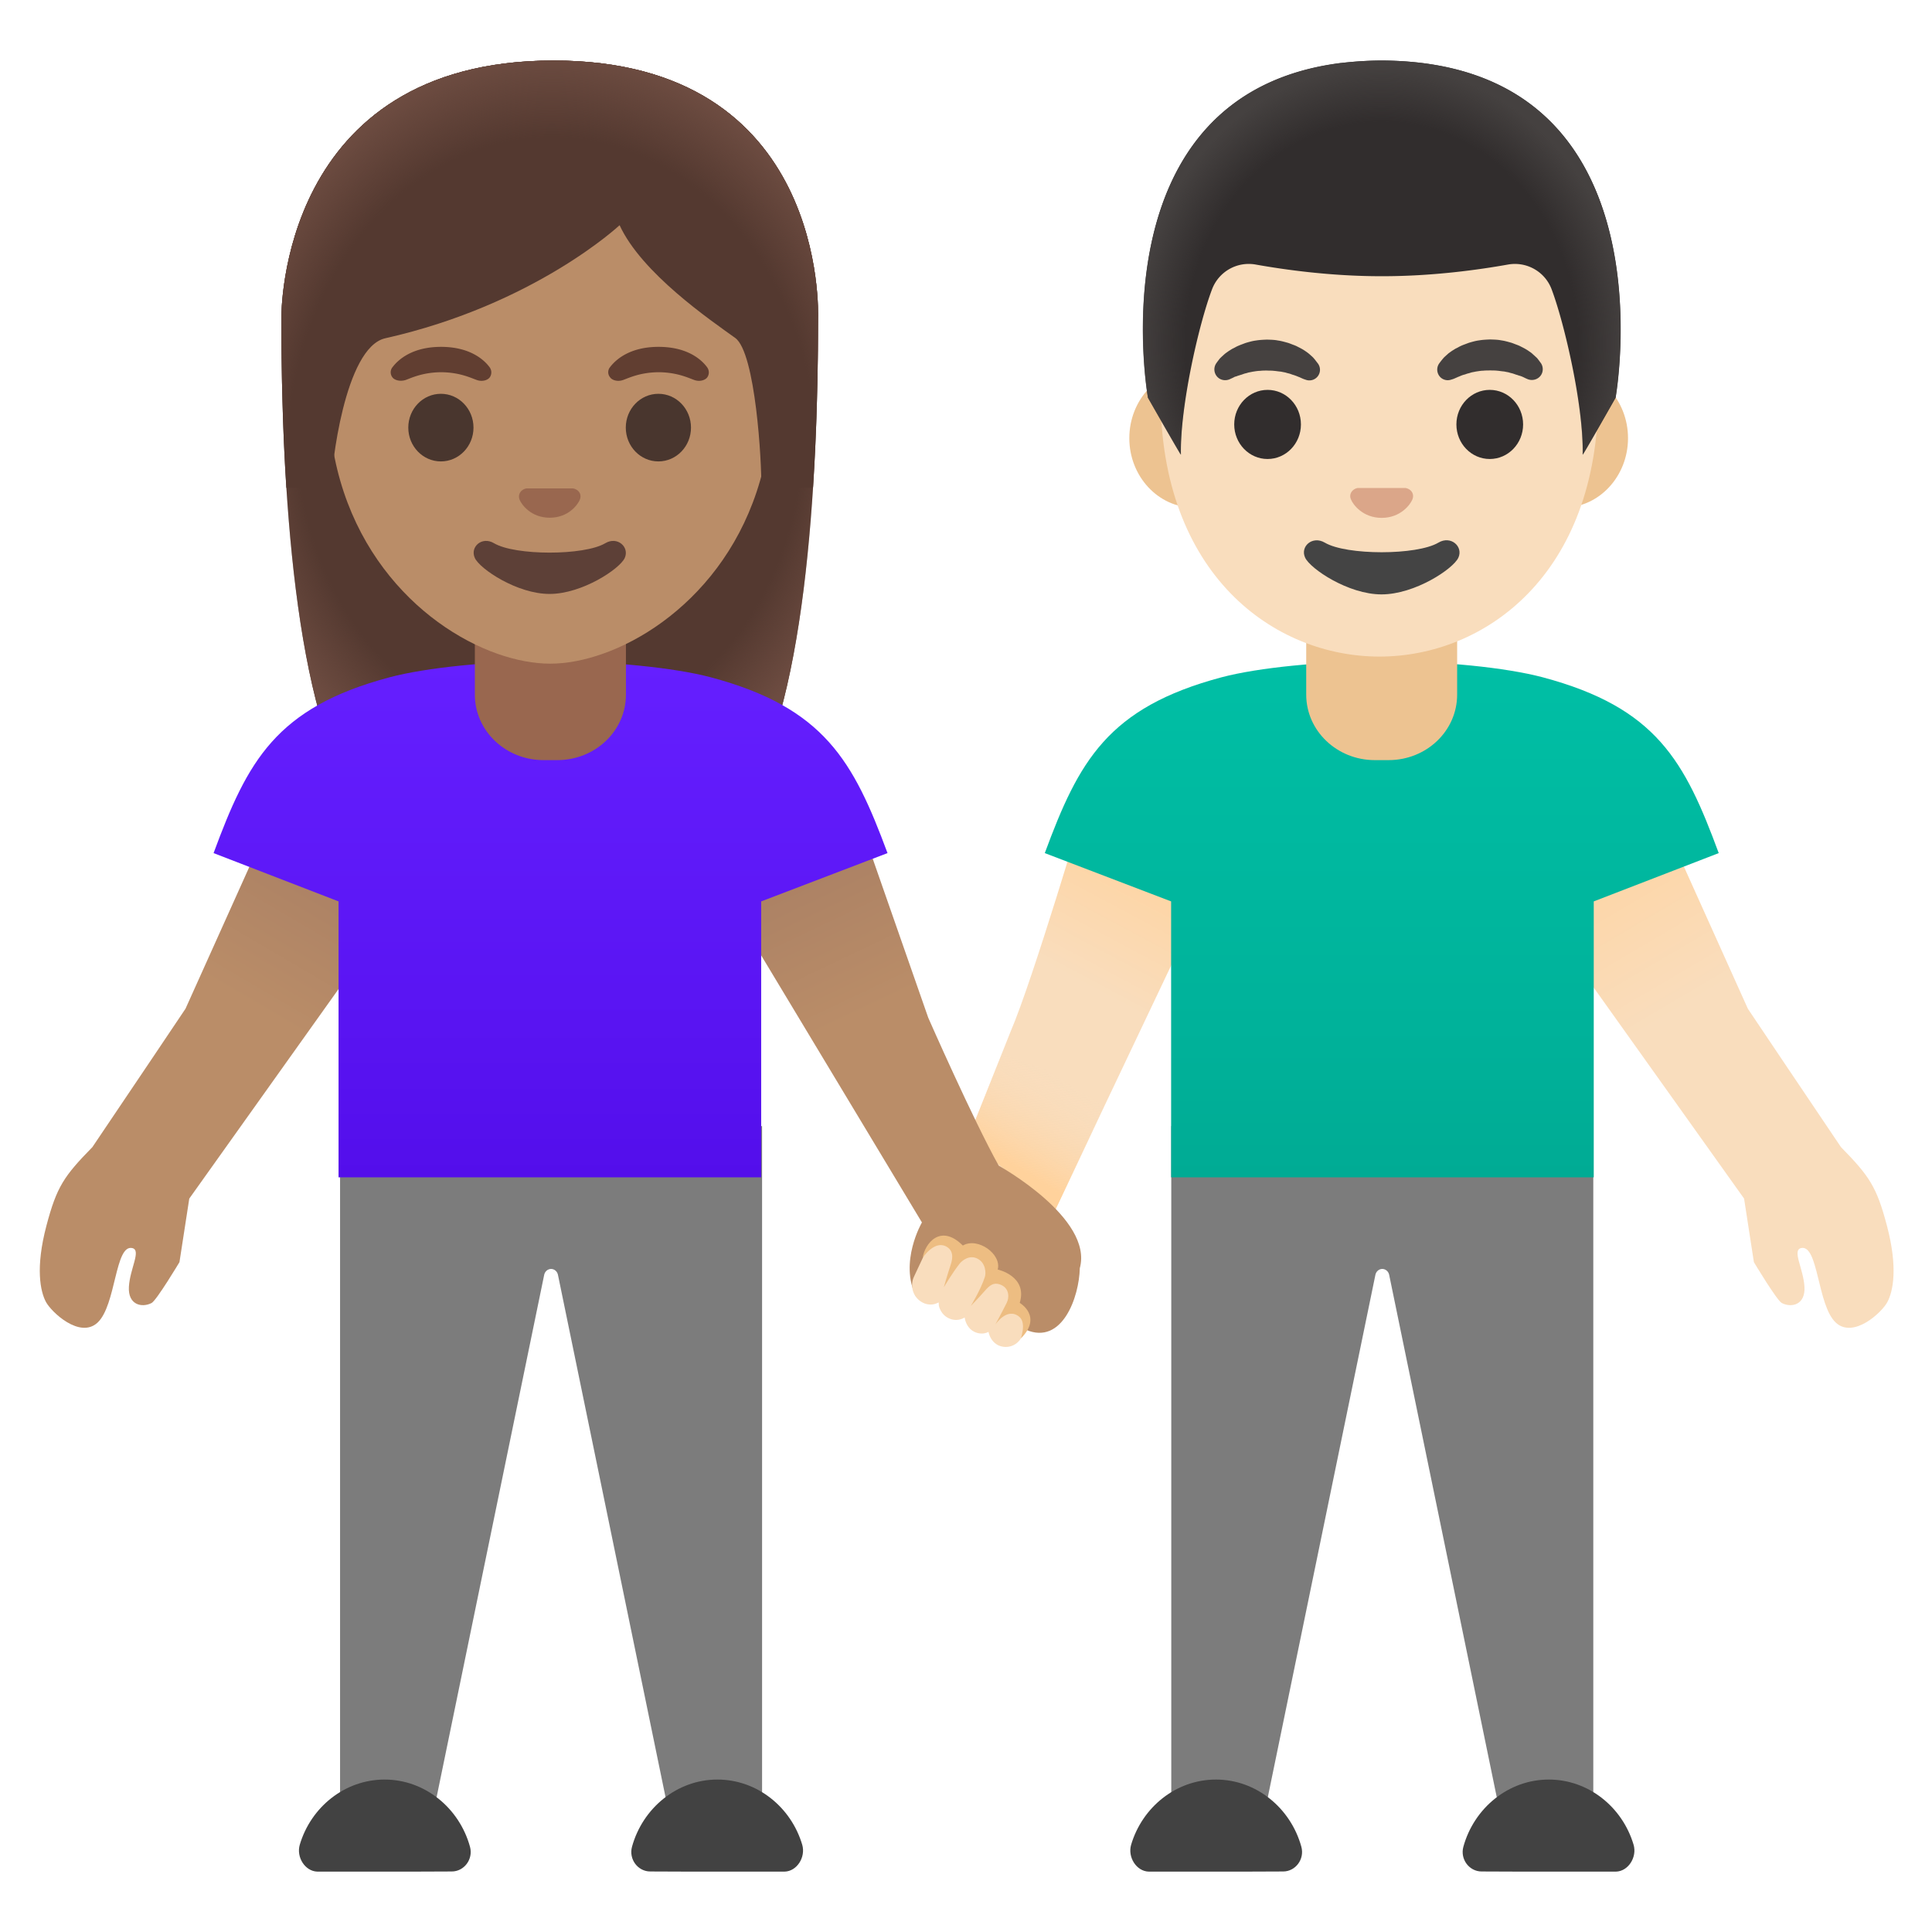 <?xml version="1.0" encoding="utf-8"?>
<svg width="800px" height="800px" viewBox="0 0 128 128" xmlns="http://www.w3.org/2000/svg" xmlns:xlink="http://www.w3.org/1999/xlink" aria-hidden="true" role="img" class="iconify iconify--noto" preserveAspectRatio="xMidYMid meet">
<linearGradient id="IconifyId17ecdb2904d178eab21695" gradientUnits="userSpaceOnUse" x1="48.373" y1="71.256" x2="65.03" y2="49.223" gradientTransform="scale(-1) rotate(-9.016 -817.514 802.861)">
<stop offset="0" stop-color="#ffd29c">
</stop>
<stop offset=".402" stop-color="#f9ddbd">
</stop>
</linearGradient>
<path d="M71.96 53s-3.53 11.93-5 15.33l-4.39 11.02c-.7 1.55-.08 3.58 1.39 4.43c1.69.97 4.14.24 4.95-1.53l12.54-26.41l-1.01-3.46l-8.48.62z" fill="url(#IconifyId17ecdb2904d178eab21695)">
</path>
<path d="M105.56 74.61v48.08h-5.65l-7.87-38.21c-.04-.24-.24-.41-.46-.41s-.42.17-.46.41l-7.87 38.21H77.6V74.61h27.96z" fill="#7c7c7c">
</path>
<g fill="#424242">
<path d="M102.61 124h4.45c.82-.02 1.41-.96 1.17-1.78c-.74-2.5-2.99-4.32-5.62-4.32c-2.68 0-4.96 1.9-5.66 4.46c-.22.82.39 1.63 1.21 1.63c0 .01 4.45.01 4.45.01z">
</path>
<path d="M80.56 124h-4.45c-.82-.02-1.41-.96-1.17-1.78c.74-2.5 2.99-4.32 5.62-4.32c2.68 0 4.96 1.9 5.66 4.46c.22.82-.39 1.63-1.21 1.63c0 .01-4.45.01-4.45.01z">
</path>
</g>
<linearGradient id="IconifyId17ecdb2904d178eab21696" gradientUnits="userSpaceOnUse" x1="23.735" y1="74.508" x2="4.276" y2="41.407" gradientTransform="rotate(180 63.732 64)">
<stop offset="0" stop-color="#ffd29c">
</stop>
<stop offset=".401" stop-color="#f9ddbd">
</stop>
</linearGradient>
<path d="M100.1 54.1l9.7-.6s4.5 10 6 13.33c0 0 4.24 6.32 6.17 9.17c1.88 1.92 2.36 2.62 3.04 5.19c.75 2.83.4 4.38.04 5.06c-.35.69-2.25 2.46-3.42 1.38c-1.24-1.15-1.15-5.22-2.31-4.94c-.6.15.16 1.36.23 2.56s-.85 1.41-1.5 1.08c-.33-.17-1.85-2.71-1.85-2.71l-.65-4.21l-15.13-21.23l-.32-4.08z" fill="url(#IconifyId17ecdb2904d178eab21696)">
</path>
<linearGradient id="IconifyId17ecdb2904d178eab21697" gradientUnits="userSpaceOnUse" x1="66.865" y1="50.923" x2="70.29" y2="56.52" gradientTransform="matrix(1 0 0 -1 0 128)">
<stop offset="0" stop-color="#ffd29c">
</stop>
<stop offset="1" stop-color="#f9ddbd" stop-opacity="0">
</stop>
</linearGradient>
<path fill="url(#IconifyId17ecdb2904d178eab21697)" d="M66.37 69.83l-1.78 4.46l1.44 2.76l3.91 3.07l3.67-7.74z">
</path>
<linearGradient id="IconifyId17ecdb2904d178eab21698" gradientUnits="userSpaceOnUse" x1="35.917" y1="84.186" x2="35.917" y2="50" gradientTransform="rotate(180 63.732 64)">
<stop offset="0" stop-color="#00bfa5">
</stop>
<stop offset=".705" stop-color="#00b29a">
</stop>
<stop offset="1" stop-color="#00ab94">
</stop>
</linearGradient>
<path d="M80.94 44.87c2.42-.64 6.65-1.06 10.65-1.06c4-.01 8.19.42 10.61 1.06c7.55 2.01 9.42 5.56 11.67 11.65l-8.28 3.2V78h-28V59.72l-8.37-3.2c2.25-6.09 4.17-9.64 11.72-11.65z" fill="url(#IconifyId17ecdb2904d178eab21698)">
</path>
<path d="M91.54 40.72h-5v5.3c0 2.4 2.04 4.34 4.54 4.34H92c2.51 0 4.54-1.94 4.54-4.34v-5.3h-5z" fill="#edc391">
</path>
<path d="M79.1 33.63c-2.36 0-4.28-2.07-4.28-4.6s1.92-4.6 4.28-4.6h24.48c2.36 0 4.28 2.07 4.28 4.6s-1.92 4.6-4.28 4.6H79.1z" fill="#edc391">
</path>
<path d="M91.39 43.5c-6.98 0-14.5-5.42-14.5-17.32c0-9.53 5.54-19.82 14.5-19.82s14.5 10.28 14.5 19.82c0 11.9-7.52 17.32-14.5 17.32z" fill="#f9ddbd">
</path>
<g fill="#454140">
<path d="M102.09 24.06l-.17-.23c-.03-.03-.05-.07-.09-.11c-.05-.05-.1-.09-.16-.15c-.06-.05-.12-.11-.19-.17c-.07-.06-.14-.1-.21-.15s-.15-.1-.24-.15c-.09-.05-.17-.09-.27-.14c-.09-.05-.19-.09-.3-.13s-.2-.08-.32-.12c-.22-.06-.45-.13-.68-.16c-.24-.05-.48-.05-.73-.06c-.25.01-.49.02-.73.06c-.24.03-.47.1-.68.16c-.11.04-.21.08-.32.12s-.2.08-.3.13c-.09.05-.18.1-.27.14l-.24.15l-.21.15c-.06.05-.12.11-.17.15c-.05.05-.1.09-.15.14c-.04.05-.08.09-.11.13c-.13.16-.2.26-.2.26a.71.71 0 0 0 .16.98a.7.7 0 0 0 .64.09l.13-.04s.08-.03.21-.09c.03-.01.07-.03.11-.05c.04-.01.08-.03.13-.05c.09-.04.19-.08.32-.11c.06-.02.11-.04.17-.06c.06-.01.12-.03.19-.05c.03-.01.06-.02.1-.03c.03-.01.07-.01.1-.02c.07-.01.14-.03.21-.04c.14-.02.3-.05.45-.05c.15-.02.31-.01.46-.02c.15.01.31 0 .46.02c.15.01.3.04.45.05c.07.01.14.03.21.04c.03.01.07.01.1.02s.06.02.1.03c.06.02.13.03.19.05s.12.04.17.06c.06.02.11.03.16.05c.05.02.09.03.13.04s.08.03.12.04c.04.02.09.04.13.06c.16.08.26.12.26.12c.37.15.8-.02.95-.39c.09-.22.06-.48-.07-.67z">
</path>
<path d="M81.46 25.13s.09-.04.26-.12c.04-.02.08-.05.13-.06c.04-.01.08-.02.12-.04c.04-.01.08-.03.13-.04c.05-.02.1-.03.16-.05c.06-.02.11-.04.17-.06c.06-.02.12-.03.19-.05c.03-.01.06-.02.1-.03c.03-.01.07-.01.1-.02c.07-.01.14-.03.21-.04c.14-.02.3-.05.45-.05c.15-.02.31-.02.46-.02c.15.01.31 0 .46.02c.15.01.3.04.45.05c.07.01.14.03.21.04c.03.01.07.01.1.02s.06.02.1.03c.06.02.13.03.19.05s.12.04.17.06c.11.03.22.07.32.11c.05.02.09.04.13.05c.04.02.07.03.11.05c.13.06.21.09.21.09l.12.04a.702.702 0 0 0 .81-1.07l-.2-.26c-.03-.04-.07-.08-.11-.13c-.04-.04-.09-.09-.15-.14a2.59 2.59 0 0 0-.38-.3c-.07-.05-.15-.1-.24-.15c-.09-.05-.17-.09-.27-.14c-.09-.05-.19-.09-.3-.13s-.2-.08-.32-.12c-.22-.06-.45-.13-.68-.16c-.24-.05-.48-.05-.73-.06c-.25.01-.49.02-.73.06c-.24.03-.47.1-.68.16c-.11.04-.21.08-.32.12c-.1.04-.2.08-.3.13c-.09.05-.18.1-.27.14l-.24.15l-.21.15c-.07.06-.13.11-.19.17c-.06.05-.11.1-.16.15a.73.73 0 0 0-.09.11c-.11.14-.17.23-.17.23a.72.72 0 0 0 .19 1c.21.14.48.15.69.06z">
</path>
</g>
<g fill="#312d2d">
<ellipse cx="98.7" cy="28.12" rx="2.21" ry="2.29">
</ellipse>
<ellipse cx="83.98" cy="28.12" rx="2.21" ry="2.29">
</ellipse>
</g>
<path d="M87.77 35.95c1.43.85 6.1.85 7.53 0c.82-.49 1.66.26 1.32 1c-.34.74-2.88 2.43-5.09 2.43s-4.72-1.7-5.06-2.43c-.35-.74.48-1.48 1.3-1z" fill="#444">
</path>
<path d="M89.81 32.37c.05-.02.09-.03.14-.04h3.17c.05.01.09.02.14.04c.29.11.45.41.31.73c-.13.32-.77 1.21-2.03 1.21s-1.9-.89-2.03-1.21c-.15-.31.02-.61.3-.73z" fill="#dba689">
</path>
<g>
<path d="M91.55 4.01s-.01 0 0 0h-.01c-19.47.1-15.48 22.34-15.48 22.34s2.19 3.85 2.18 3.77c-.07-3.11 1.17-8.61 2.06-10.95a2.598 2.598 0 0 1 2.91-1.64c1.91.34 4.95.77 8.3.77h.08c3.35 0 6.39-.43 8.3-.77c1.24-.23 2.47.46 2.91 1.64c.88 2.34 2.13 7.84 2.06 10.95c0 .08 2.18-3.77 2.18-3.77s3.98-22.24-15.49-22.34z" fill="#312d2d">
</path>
<radialGradient id="IconifyId17ecdb2904d178eab21699" cx="91.542" cy="105.227" r="16.362" gradientTransform="matrix(1 0 0 -1.128 0 141.438)" gradientUnits="userSpaceOnUse">
<stop offset=".794" stop-color="#454140" stop-opacity="0">
</stop>
<stop offset="1" stop-color="#454140">
</stop>
</radialGradient>
<path d="M107.03 26.35s3.99-22.24-15.48-22.34h-.01h-.01c-.3 0-.6.01-.89.02c-.58.03-1.14.07-1.68.13h-.02c-.04.01-.07.01-.11.01c-16.38 2.07-12.78 22.18-12.78 22.18s2.19 3.85 2.18 3.77c-.07-3.11 1.17-8.61 2.06-10.95a2.598 2.598 0 0 1 2.91-1.64c1.91.34 4.95.77 8.3.77h.08c3.35 0 6.39-.43 8.3-.77c1.24-.23 2.47.46 2.91 1.64c.88 2.34 2.13 7.84 2.06 10.95c-.01.08 2.18-3.77 2.18-3.77z" fill="url(#IconifyId17ecdb2904d178eab21699)">
</path>
</g>
<g>
<path d="M22.53 74.61v48.08h5.65l7.87-38.21c.04-.24.24-.41.46-.41s.42.17.46.41l7.87 38.21h5.65V74.61H22.53z" fill="#7c7c7c">
</path>
<g fill="#424242">
<path d="M25.48 124h-4.45c-.82-.02-1.41-.96-1.17-1.78c.74-2.5 2.99-4.32 5.62-4.32c2.68 0 4.96 1.9 5.66 4.46c.22.82-.39 1.63-1.21 1.63c0 .01-4.45.01-4.45.01z">
</path>
<path d="M47.53 124h4.45c.82-.02 1.41-.96 1.17-1.78c-.74-2.5-2.99-4.32-5.62-4.32c-2.68 0-4.96 1.9-5.66 4.46c-.22.82.39 1.63 1.21 1.63c0 .01 4.45.01 4.45.01z">
</path>
</g>
<linearGradient id="IconifyId17ecdb2904d178eab21700" gradientUnits="userSpaceOnUse" x1="65.262" y1="74.507" x2="45.803" y2="41.406" gradientTransform="matrix(1 0 0 -1 -40.898 128)">
<stop offset="0" stop-color="#a47b62">
</stop>
<stop offset=".397" stop-color="#ba8d68">
</stop>
</linearGradient>
<path d="M27.99 54.1l-9.7-.6s-4.5 10-6 13.33c0 0-4.24 6.32-6.17 9.17c-1.88 1.92-2.36 2.62-3.04 5.19c-.75 2.83-.4 4.38-.04 5.06s2.25 2.46 3.42 1.38c1.24-1.15 1.15-5.22 2.31-4.94c.6.15-.16 1.36-.23 2.56s.85 1.41 1.5 1.08c.33-.17 1.85-2.71 1.85-2.71l.65-4.21l15.13-21.24l.32-4.07z" fill="url(#IconifyId17ecdb2904d178eab21700)">
</path>
<linearGradient id="IconifyId17ecdb2904d178eab21701" gradientUnits="userSpaceOnUse" x1="143.186" y1="53.383" x2="123.586" y2="86.725" gradientTransform="scale(-1 1) rotate(-4.985 40.38 2284.562)">
<stop offset="0" stop-color="#a47b62">
</stop>
<stop offset=".401" stop-color="#ba8d68">
</stop>
</linearGradient>
<path d="M46.93 57.48l14.15 23.51s-1.53 2.62-.39 4.91c1.6 1.15 2.32-2.27 2.94-2.36c1.19-.18 3.08 4.56 4.34 4.56c2.41 1.04 3.53-2.18 3.57-4.08c.91-3.31-5.37-6.79-5.37-6.79c-1.68-3-4.67-9.8-4.67-9.8c-1.21-3.45-4.82-13.8-4.82-13.8l-9.71-.25l-.04 4.1z" fill="url(#IconifyId17ecdb2904d178eab21701)">
</path>
<path d="M36.67 4.01c-18.18 0-18.03 16.81-18.03 17.08c0 10.89.83 26.27 5.19 32.32c1.73 2.4 5.07 2.53 5.07 2.53l7.52-.01l7.52.01s3.34-.13 5.07-2.53c4.36-6.05 5.19-21.43 5.19-32.32c0-.27.65-17.08-17.53-17.08z" fill="#543930">
</path>
<radialGradient id="IconifyId17ecdb2904d178eab21702" cx="36.418" cy="99.357" r="21.072" gradientTransform="matrix(1 0 0 -1.19 0 146.887)" gradientUnits="userSpaceOnUse">
<stop offset=".794" stop-color="#6d4c41" stop-opacity="0">
</stop>
<stop offset="1" stop-color="#6d4c41">
</stop>
</radialGradient>
<path d="M36.67 4.01c-18.18 0-18.03 16.81-18.03 17.08c0 10.89.83 26.27 5.19 32.32c1.73 2.4 5.07 2.53 5.07 2.53l7.52-.01l7.52.01s3.34-.13 5.07-2.53c4.36-6.05 5.19-21.43 5.19-32.32c0-.27.65-17.08-17.53-17.08z" fill="url(#IconifyId17ecdb2904d178eab21702)">
</path>
<linearGradient id="IconifyId17ecdb2904d178eab21703" gradientUnits="userSpaceOnUse" x1="77.364" y1="84.186" x2="77.364" y2="50" gradientTransform="matrix(1 0 0 -1 -40.898 128)">
<stop offset="0" stop-color="#651fff">
</stop>
<stop offset=".705" stop-color="#5914f2">
</stop>
<stop offset="1" stop-color="#530eeb">
</stop>
</linearGradient>
<path d="M47.08 44.87c-2.42-.64-6.65-1.06-10.65-1.06c-4-.01-8.19.42-10.61 1.06c-7.55 2.01-9.42 5.56-11.67 11.65l8.28 3.2V78h28V59.72l8.37-3.2c-2.26-6.09-4.18-9.64-11.72-11.65z" fill="url(#IconifyId17ecdb2904d178eab21703)">
</path>
<path d="M36.47 40.72h5v5.3c0 2.4-2.03 4.34-4.55 4.34h-.91c-2.51 0-4.55-1.94-4.55-4.34v-5.3h5.01z" fill="#99674f">
</path>
<path d="M36.45 8.39c7.63 0 14.69 5.67 14.69 17.7c0 9.66-5.98 15.38-11.19 17.22c-1.24.44-2.44.66-3.5.66s-2.25-.22-3.48-.65c-5.21-1.83-11.21-7.55-11.21-17.23c0-12.03 7.06-17.7 14.69-17.7z" fill="#ba8d68">
</path>
<path d="M32.73 35.99c1.4.83 5.97.83 7.37 0c.8-.48 1.62.25 1.29.98c-.33.72-2.82 2.38-4.98 2.38c-2.16 0-4.62-1.66-4.95-2.38c-.34-.73.47-1.46 1.27-.98z" fill="#5d4037">
</path>
<path d="M34.73 32.4c.05-.02.09-.03.14-.04h3.1c.05.01.1.02.14.04c.28.11.44.4.3.72s-.75 1.18-1.99 1.18s-1.86-.87-1.99-1.18s.02-.6.3-.72z" fill="#99674f">
</path>
<g fill="#49362e">
<ellipse cx="43.62" cy="28.33" rx="2.16" ry="2.24">
</ellipse>
<ellipse cx="29.21" cy="28.33" rx="2.16" ry="2.24">
</ellipse>
</g>
<g fill="#613e31">
<path d="M40.42 24.32c.41-.54 1.36-1.34 3.21-1.34s2.8.79 3.21 1.34c.18.24.14.52.01.69c-.12.16-.46.3-.84.17c-.38-.13-1.13-.51-2.37-.52c-1.25.01-1.99.39-2.37.52c-.38.13-.73-.01-.84-.17a.528.528 0 0 1-.01-.69z">
</path>
<path d="M26.01 24.32c.41-.54 1.36-1.34 3.21-1.34c1.84 0 2.8.79 3.21 1.34c.18.24.14.52.01.69c-.12.16-.46.3-.84.17c-.38-.13-1.13-.51-2.37-.52c-1.25.01-1.99.39-2.37.52c-.4.12-.75-.02-.86-.18a.54.54 0 0 1 .01-.68z">
</path>
</g>
<g>
<path d="M36.67 4.01c-18.18 0-18.03 16.81-18.03 17.08c0 3.44.08 7.33.33 11.23l2.98-.01c-.02-1.29.88-9.3 3.58-9.9c9.91-2.23 15.52-7.49 15.52-7.49c1.46 3.18 6.02 6.29 7.66 7.47c1.35.97 1.76 8.22 1.73 9.92h3.42c0-.02.01-.05.01-.07c.25-3.88.33-7.74.33-11.16c0-.26.65-17.07-17.53-17.07z" fill="#543930">
</path>
<radialGradient id="IconifyId17ecdb2904d178eab21704" cx="36.566" cy="97.573" r="22.073" gradientTransform="matrix(1 0 0 -1.214 0 148.833)" gradientUnits="userSpaceOnUse">
<stop offset=".794" stop-color="#6d4c41" stop-opacity="0">
</stop>
<stop offset="1" stop-color="#6d4c41">
</stop>
</radialGradient>
<path d="M36.67 4.01c-18.18 0-18.03 16.81-18.03 17.08c0 3.44.08 7.33.33 11.23l2.98-.01c-.02-1.29.88-9.3 3.58-9.9c9.91-2.23 15.52-7.49 15.52-7.49c1.46 3.18 6.02 6.29 7.66 7.47c1.35.97 1.76 8.22 1.73 9.92h3.42c0-.02.01-.05.01-.07c.25-3.88.33-7.74.33-11.16c0-.26.65-17.07-17.53-17.07z" fill="url(#IconifyId17ecdb2904d178eab21704)">
</path>
</g>
</g>
<g>
<path d="M67.34 86.4c-.16-.07-.32-.11-.5-.11c-.04 0-.07.01-.11.02l.05-.1c.28-.62.04-1.36-.55-1.66c-.16-.08-.33-.12-.51-.12c-.07 0-.14.02-.21.03c.25-.6.03-1.31-.53-1.61c-.17-.09-.35-.14-.54-.14c-.26 0-.51.1-.71.26c-.07-.37-.29-.72-.66-.91c-.17-.09-.35-.13-.53-.13c-.46 0-.87.27-1.07.7l-.92 1.96c-.29.62-.05 1.39.58 1.71c.17.09.35.13.54.13c.19 0 .36-.06.52-.14c.01.1 0 .2.03.29c.1.32.3.58.58.73c.17.09.35.14.54.14c.21 0 .4-.06.57-.16c.06.39.27.76.63.94c.16.08.33.12.51.12c.16 0 .31-.04.44-.11c.08.38.3.72.65.89c.16.07.32.11.5.11c.47 0 .9-.29 1.09-.74l.18-.42c.3-.63.03-1.39-.57-1.68z" fill="#f9ddbd">
</path>
<path d="M67.56 86.32c.54-1.78-1.46-2.21-1.46-2.21c.28-1.01-1.32-2.17-2.31-1.59c-1.48-1.48-2.52-.13-2.66.81c0 0 .74-1.13 1.51-.77c.52.24.51.74.35 1.22c-.25.75-.46 1.51-.46 1.51s.56-.95 1.04-1.56c.16-.21.67-.63 1.21-.33c.54.29.55.96.47 1.2c-.26.82-.93 1.92-.93 1.92s.5-.51.92-.99c.33-.38.61-.62 1.11-.39c.54.25.51.86.35 1.17c-.33.66-.76 1.45-.76 1.45s.78-1.19 1.59-.52c.51.43.06 1.48.12 1.42c1.44-1.46-.09-2.34-.09-2.34z" fill="#edbd82">
</path>
</g>
</svg>